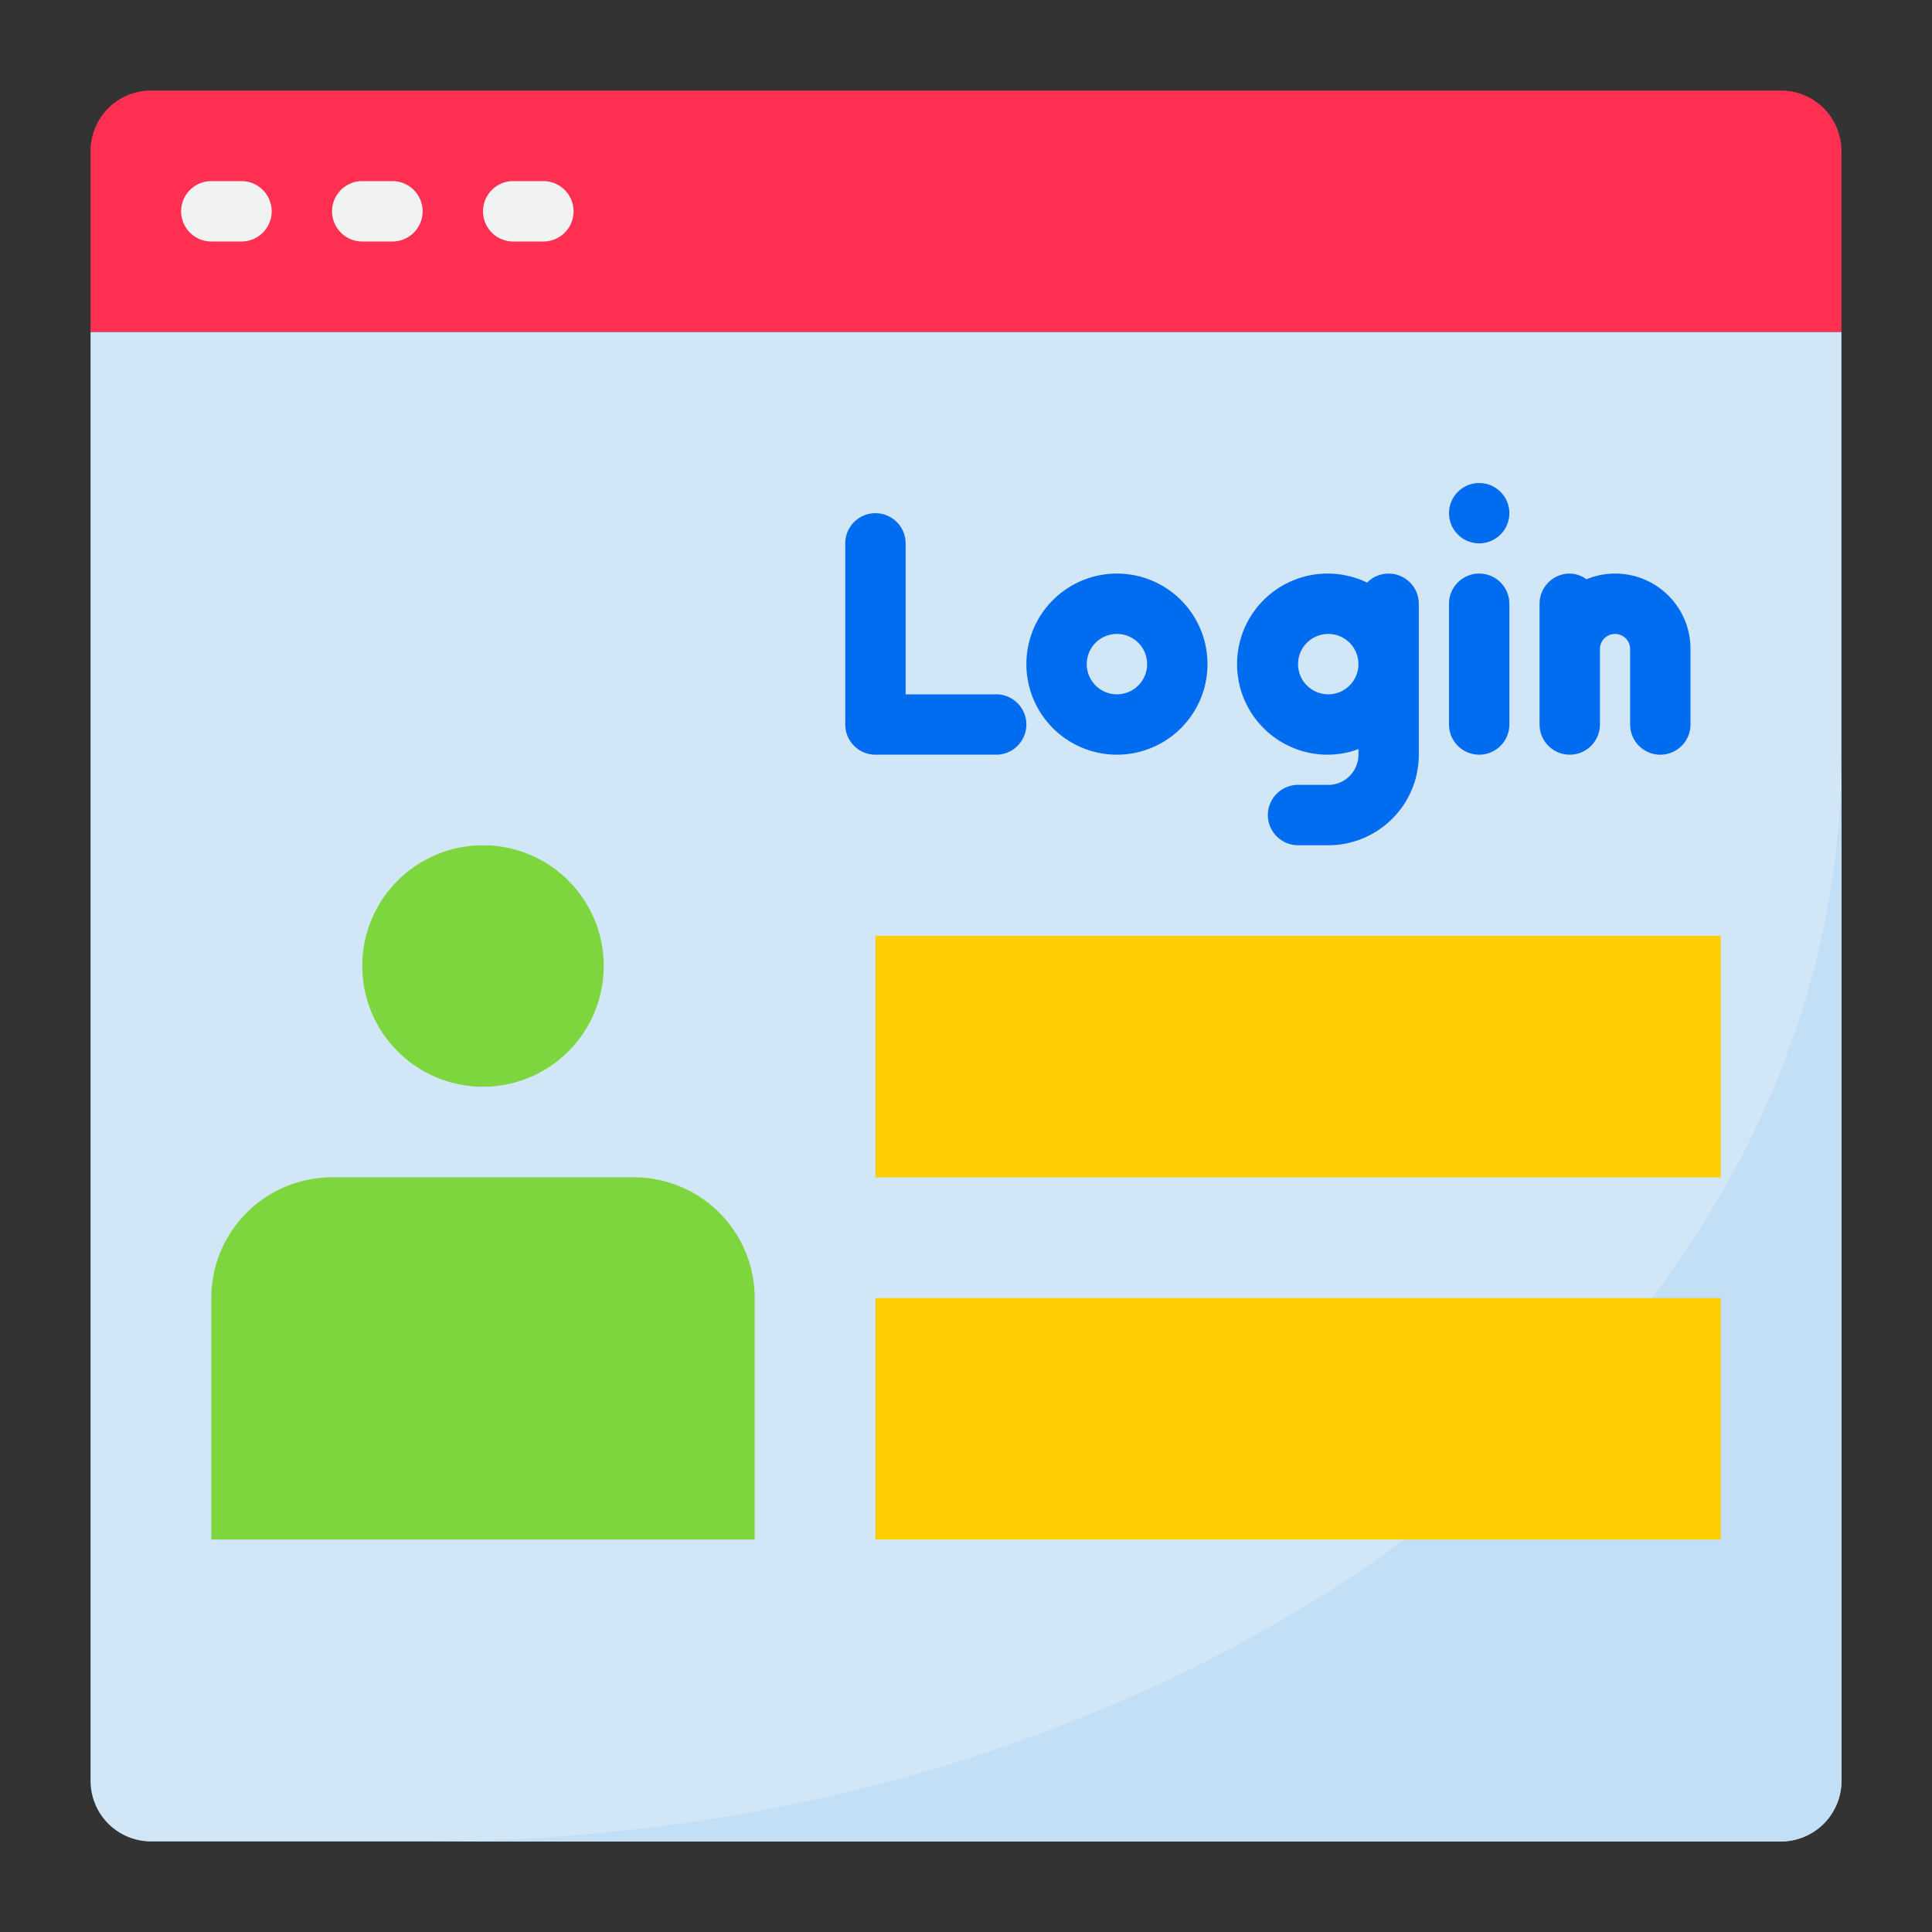 <svg height="512" viewBox="0 0 64 64" width="512" xmlns="http://www.w3.org/2000/svg"><rect x="0" y="0" width="64" height="64" fill="#333333" stroke="none"/><g id="Login"><path d="m59 3h-54a2 2 0 0 0 -2 2v6h58v-6a2 2 0 0 0 -2-2z" fill="#ff3051"/><path d="m61 11v48a2.006 2.006 0 0 1 -2 2h-54a2.006 2.006 0 0 1 -2-2v-48z" fill="#d1e7f8"/><path d="m14 61h45a2.006 2.006 0 0 0 2-2v-34c0 19.9-21.021 36-47 36z" fill="#c2dff6"/><path d="m29 31h28v8h-28z" fill="#ffcd00"/><path d="m29 43h28v8h-28z" fill="#ffcd00"/><path d="m25 43a4 4 0 0 0 -4-4h-10a4 4 0 0 0 -4 4v8h18z" fill="#7ed63e"/><circle cx="16" cy="32" fill="#7ed63e" r="4"/><path d="m7 8h1a1 1 0 0 0 0-2h-1a1 1 0 0 0 0 2z" fill="#f1f2f2"/><path d="m12 8h1a1 1 0 0 0 0-2h-1a1 1 0 0 0 0 2z" fill="#f1f2f2"/><path d="m17 8h1a1 1 0 0 0 0-2h-1a1 1 0 0 0 0 2z" fill="#f1f2f2"/><g fill="#006df0"><path d="m29 25h4a1 1 0 0 0 0-2h-3v-5a1 1 0 0 0 -2 0v6a1 1 0 0 0 1 1z"/><path d="m37 25a3 3 0 1 0 -3-3 3 3 0 0 0 3 3zm0-4a1 1 0 1 1 -1 1 1 1 0 0 1 1-1z"/><path d="m44 25a2.966 2.966 0 0 0 1-.184v.184a1 1 0 0 1 -1 1h-1a1 1 0 0 0 0 2h1a3 3 0 0 0 3-3v-5a1 1 0 0 0 -1.713-.7 3 3 0 1 0 -1.287 5.7zm0-4a1 1 0 1 1 -1 1 1 1 0 0 1 1-1z"/><path d="m49 25a1 1 0 0 0 1-1v-4a1 1 0 0 0 -2 0v4a1 1 0 0 0 1 1z"/><path d="m52 25a1 1 0 0 0 1-1v-2.5a.5.5 0 0 1 1 0v2.5a1 1 0 0 0 2 0v-2.5a2.495 2.495 0 0 0 -3.447-2.311.972.972 0 0 0 -.553-.189 1 1 0 0 0 -1 1v4a1 1 0 0 0 1 1z"/><circle cx="49" cy="17" r="1"/></g></g></svg>